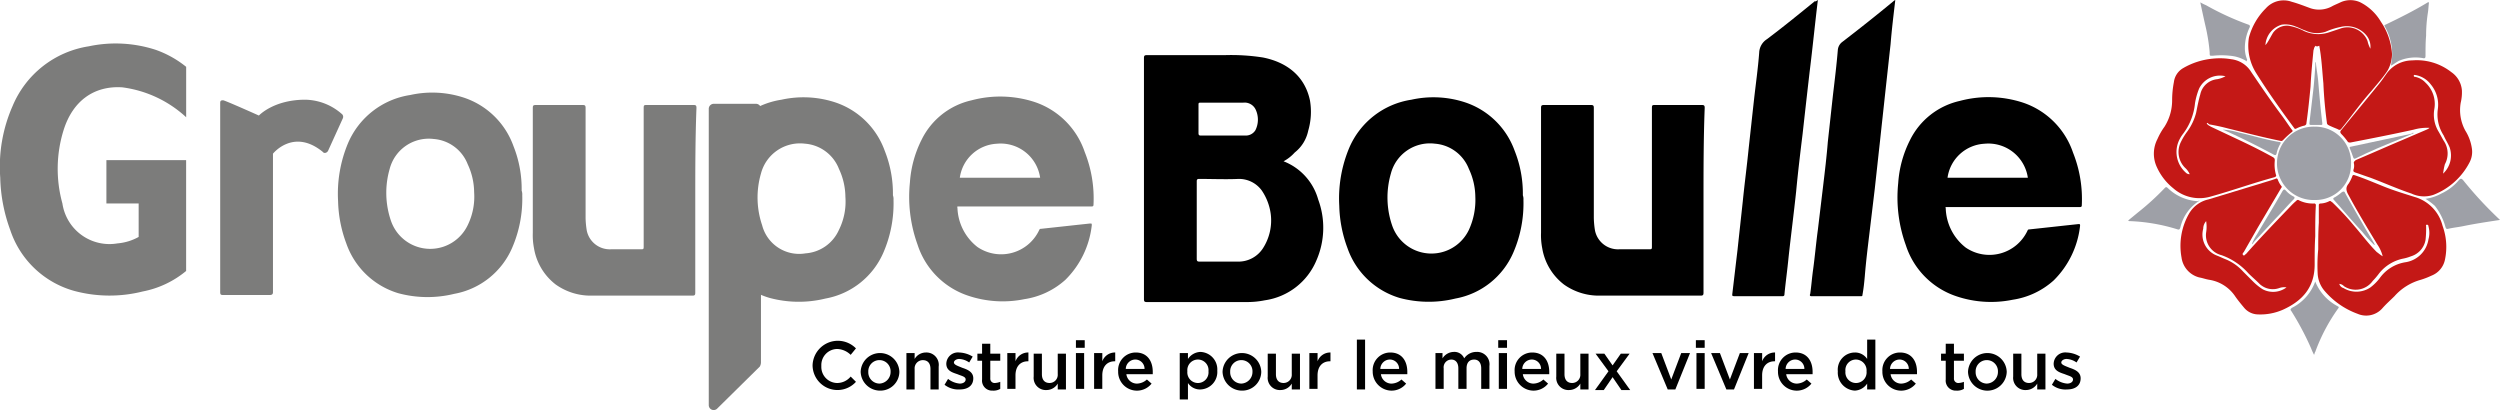<?xml version="1.0" encoding="UTF-8"?> <svg xmlns="http://www.w3.org/2000/svg" width="316.983" height="52" viewBox="0 0 316.983 52"><defs><style> .cls-1{fill:#7c7c7b}.cls-2{fill:#c41816}.cls-3{fill:#9ea0a7} </style></defs><g id="groupe_boulle" transform="translate(-207.159 -263.3)"><path id="Tracé_434" d="M368.445 293.7c-.149 0-.223 0-.149.149a6.57 6.57 0 0 0 2.529 4.983 5.33 5.33 0 0 0 7.809-2.082c.074-.149.074-.223.3-.223 2.082-.223 4.09-.446 6.172-.669.223 0 .223 0 .223.223a11.5 11.5 0 0 1-3.346 6.916 9.965 9.965 0 0 1-5.206 2.454 13.7 13.7 0 0 1-7.139-.446 10.08 10.08 0 0 1-6.4-6.47 17.758 17.758 0 0 1-.967-7.883 14.1 14.1 0 0 1 1.487-5.429 9.31 9.31 0 0 1 6.321-4.983 14.077 14.077 0 0 1 8.032.223 10.08 10.08 0 0 1 6.321 6.321 15.875 15.875 0 0 1 1.116 6.693c0 .223-.149.223-.3.223zm10.337-3.644a5.059 5.059 0 0 0-5.5-4.313 5 5 0 0 0-4.685 4.313z" class="cls-1" data-name="Tracé 434" transform="translate(-39.74 -4.219)"></path><path id="Tracé_435" d="M288.148 292.114a15.666 15.666 0 0 1-1.264 6.619 9.922 9.922 0 0 1-7.362 5.875 14.2 14.2 0 0 1-7.065-.074 10.029 10.029 0 0 1-6.619-6.321 16.31 16.31 0 0 1-1.041-5.354 16.57 16.57 0 0 1 1.264-7.362 10.242 10.242 0 0 1 7.883-6.1 12.864 12.864 0 0 1 6.916.372 10.038 10.038 0 0 1 6.172 6.1 14.661 14.661 0 0 1 1.041 5.652 1.45 1.45 0 0 1 .075.593zm-6.1-.372a8.49 8.49 0 0 0-.818-3.57 5.036 5.036 0 0 0-4.313-3.2 5.118 5.118 0 0 0-5.578 3.793 10.924 10.924 0 0 0 .149 6.544 5.262 5.262 0 0 0 9.742.595 8.2 8.2 0 0 0 .819-4.162z" class="cls-1" data-name="Tracé 435" transform="translate(-14.771 -4.05)"></path><path id="Tracé_436" d="M351.448 292.914a15.666 15.666 0 0 1-1.264 6.619 9.922 9.922 0 0 1-7.362 5.875 14.2 14.2 0 0 1-7.065-.074 9.869 9.869 0 0 1-6.619-6.321 16.31 16.31 0 0 1-1.041-5.354 16.57 16.57 0 0 1 1.264-7.362 10.242 10.242 0 0 1 7.883-6.1 12.9 12.9 0 0 1 6.916.372 10.038 10.038 0 0 1 6.172 6.1 14.66 14.66 0 0 1 1.041 5.652 1.45 1.45 0 0 1 .075.593zm-6.1-.372a8.49 8.49 0 0 0-.818-3.57 5.036 5.036 0 0 0-4.313-3.2 5.118 5.118 0 0 0-5.578 3.793 10.924 10.924 0 0 0 .149 6.544 4.846 4.846 0 0 0 5.5 3.57 5.018 5.018 0 0 0 4.239-2.975 8.038 8.038 0 0 0 .822-4.162z" class="cls-1" data-name="Tracé 436" transform="translate(-30.997 -4.255)"></path><path id="Tracé_437" d="M318.6 293.322V305c0 .3-.074.372-.372.372h-12.791a7.629 7.629 0 0 1-4.536-1.413 7.3 7.3 0 0 1-2.752-4.611 8.481 8.481 0 0 1-.149-1.934v-15.84c0-.3.074-.372.372-.372h5.949c.3 0 .372.074.372.372v13.981a11.094 11.094 0 0 0 .149 1.562 2.975 2.975 0 0 0 3.049 2.38h3.867c.3 0 .3-.074.3-.372v-17.553c0-.372.074-.372.446-.372h5.875c.3 0 .372.074.372.372-.151 3.941-.151 7.808-.151 11.75z" class="cls-1" data-name="Tracé 437" transform="translate(-23.285 -4.588)"></path><path id="Tracé_438" d="M536.945 293.8c-.149 0-.223 0-.149.149a6.57 6.57 0 0 0 2.529 4.983 5.33 5.33 0 0 0 7.809-2.082c.074-.149.074-.223.3-.223 2.082-.223 4.09-.446 6.172-.669.223 0 .223 0 .223.223a11.5 11.5 0 0 1-3.346 6.916 9.965 9.965 0 0 1-5.206 2.454 13.7 13.7 0 0 1-7.139-.446 10.08 10.08 0 0 1-6.4-6.47 17.759 17.759 0 0 1-.967-7.883 14.1 14.1 0 0 1 1.487-5.429 9.311 9.311 0 0 1 6.321-4.983 14.077 14.077 0 0 1 8.032.223 10.08 10.08 0 0 1 6.321 6.321 15.875 15.875 0 0 1 1.115 6.693c0 .223-.149.223-.3.223zm10.263-3.718a5.059 5.059 0 0 0-5.5-4.313 5 5 0 0 0-4.685 4.313z" data-name="Tracé 438" transform="translate(-82.931 -4.244)"></path><path id="Tracé_439" d="M458.848 292.914a15.666 15.666 0 0 1-1.264 6.619 9.922 9.922 0 0 1-7.362 5.875 14.2 14.2 0 0 1-7.065-.074 10.029 10.029 0 0 1-6.619-6.321 16.309 16.309 0 0 1-1.041-5.354 16.57 16.57 0 0 1 1.264-7.362 10.242 10.242 0 0 1 7.883-6.1 12.864 12.864 0 0 1 6.916.372 10.037 10.037 0 0 1 6.172 6.1 14.659 14.659 0 0 1 1.041 5.652 1.449 1.449 0 0 1 .075.593zm-6.1-.372a8.49 8.49 0 0 0-.818-3.57 5.036 5.036 0 0 0-4.313-3.2 5.118 5.118 0 0 0-5.578 3.793 10.924 10.924 0 0 0 .149 6.544 5.262 5.262 0 0 0 9.742.595 9.063 9.063 0 0 0 .819-4.162z" data-name="Tracé 439" transform="translate(-58.527 -4.255)"></path><path id="Tracé_440" d="M490.5 293.322V305c0 .3-.074.372-.372.372h-12.791a7.629 7.629 0 0 1-4.536-1.413 7.3 7.3 0 0 1-2.752-4.611 8.481 8.481 0 0 1-.149-1.934v-15.84c0-.3.074-.372.372-.372h5.949c.3 0 .372.074.372.372v13.981a11.094 11.094 0 0 0 .149 1.562 2.975 2.975 0 0 0 3.049 2.38h3.867c.3 0 .3-.074.3-.372v-17.553c0-.372.074-.372.446-.372h5.875c.3 0 .372.074.372.372-.151 3.941-.151 7.883-.151 11.75z" data-name="Tracé 440" transform="translate(-67.348 -4.588)"></path><path id="Tracé_441" d="M526.568 263.3c-.223 1.934-.446 3.718-.595 5.578-.223 2.008-.446 4.09-.669 6.1-.223 2.082-.446 4.09-.669 6.172-.223 2.008-.446 4.09-.669 6.1l-.669 5.578c-.223 1.859-.446 3.644-.595 5.5-.074.818-.149 1.562-.3 2.38 0 .149-.074.149-.223.149h-6.247c-.223 0-.223-.149-.149-.3.149-1.041.223-2.082.372-3.123.223-1.636.372-3.347.595-4.983l.669-5.578c.223-1.859.446-3.718.595-5.578.223-2.008.446-4.09.669-6.1.223-1.859.446-3.718.595-5.5a1.42 1.42 0 0 1 .521-1.041c2.231-1.71 4.388-3.421 6.544-5.206a.922.922 0 0 1 .225-.148z" data-name="Tracé 441" transform="translate(-79.099)"></path><path id="Tracé_442" d="M513.358 263.3c-.372 3.049-.669 6.1-1.041 9.073-.3 2.6-.595 5.206-.892 7.883-.3 2.454-.595 4.908-.818 7.288-.3 2.826-.669 5.652-.967 8.4-.149 1.562-.372 3.123-.521 4.685a.2.2 0 0 1-.223.223h-6.172c-.223 0-.223-.074-.223-.223.223-1.859.446-3.793.669-5.652.223-2.082.446-4.09.669-6.172.223-2.231.521-4.462.744-6.693.223-2.008.446-4.09.669-6.1s.521-4.09.669-6.1a2.121 2.121 0 0 1 .967-1.636c2.082-1.562 4.09-3.2 6.1-4.834.072.081.146.007.37-.142z" data-name="Tracé 442" transform="translate(-75.705)"></path><path id="Tracé_443" d="M581.088 281.464c.074.223.3.3.521.446l3.793 1.785c1.413.669 2.752 1.339 4.09 2.082.223.149.223.223.223.446a4.851 4.851 0 0 0 .149 1.785c.074.149 0 .223-.149.3-2.752.744-5.429 1.71-8.106 2.454a5.031 5.031 0 0 1-4.76-1.041 7.269 7.269 0 0 1-2.082-2.677 4.019 4.019 0 0 1 .074-3.57 8.364 8.364 0 0 1 .892-1.562 6.241 6.241 0 0 0 .967-3.272 12.308 12.308 0 0 1 .223-2.38 2.379 2.379 0 0 1 1.19-1.785 9.116 9.116 0 0 1 3.718-1.19 8.515 8.515 0 0 1 2.38.074 3.427 3.427 0 0 1 2.529 1.636c1.264 1.859 2.529 3.718 3.867 5.5.446.595.818 1.19 1.264 1.785.149.149.149.223-.074.372a11.432 11.432 0 0 0-.967.892c-.149.149-.223.223-.446.149-2.231-.446-4.462-1.041-6.619-1.562-.818-.223-1.562-.372-2.38-.521-.148-.146-.222-.221-.297-.146zm2.38-5.949a2.945 2.945 0 0 0-3.347 1.562 8.7 8.7 0 0 0-.521 1.859 7.63 7.63 0 0 1-1.562 3.941 4.153 4.153 0 0 0-.372.595 3.486 3.486 0 0 0 .744 4.239.675.675 0 0 0 .521.223 2.33 2.33 0 0 0-.595-.818 2.826 2.826 0 0 1-.521-3.272 8.04 8.04 0 0 1 .818-1.339 6.987 6.987 0 0 0 1.115-2.38c.149-.744.3-1.562.521-2.305a2.446 2.446 0 0 1 2.157-1.934 3.537 3.537 0 0 0 1.042-.372z" class="cls-2" data-name="Tracé 443" transform="translate(-94.13 -2.546)"></path><path id="Tracé_444" d="M599.019 269.107c-.223.149-.223.372-.3.595-.149 1.562-.3 3.049-.372 4.611-.149 1.562-.3 3.049-.521 4.611 0 .149-.074.223-.223.3a4.3 4.3 0 0 0-1.041.372c-.149.074-.223.074-.3-.074-1.71-2.305-3.346-4.611-4.834-6.991a6.539 6.539 0 0 1-.892-4.462 8.189 8.189 0 0 1 2.157-3.718 3.023 3.023 0 0 1 3.272-.818c.818.223 1.562.521 2.38.818a3.431 3.431 0 0 0 2.826-.3c.3-.149.669-.3.967-.446a3 3 0 0 1 2.529 0 6.357 6.357 0 0 1 2.6 2.454 8.192 8.192 0 0 1 1.413 4.09 4.266 4.266 0 0 1-.595 2.157c-.595.892-1.339 1.71-2.008 2.528-1.339 1.487-2.529 3.2-3.793 4.759-.149.223-.3.223-.521.074-.372-.149-.744-.3-1.041-.446-.149-.074-.3-.149-.3-.372-.223-1.636-.372-3.272-.446-4.983-.149-1.562-.223-3.2-.521-4.76-.361.15-.361.075-.436.001zm6.916.372a2.256 2.256 0 0 0-.521-1.71 3.23 3.23 0 0 0-3.272-1.041 8.991 8.991 0 0 0-1.859.595 3.5 3.5 0 0 1-2.6-.149c-.446-.149-.818-.372-1.264-.521a3.313 3.313 0 0 0-1.71-.223 2.878 2.878 0 0 0-2.082 2.6 3.148 3.148 0 0 0 .372-.521c.223-.372.372-.669.595-1.041a2.161 2.161 0 0 1 2.008-.892 6.654 6.654 0 0 1 1.934.669 4.316 4.316 0 0 0 3.2.149l1.339-.446a2.721 2.721 0 0 1 3.5 1.562 3.739 3.739 0 0 0 .36.969z" class="cls-2" data-name="Tracé 444" transform="translate(-98.229 -.006)"></path><path id="Tracé_445" d="M596.007 301.071c-.074 1.19-.074 2.38-.074 3.57 0 2.9-1.562 4.611-4.016 5.726a7.115 7.115 0 0 1-3.272.595 2.329 2.329 0 0 1-1.636-.818c-.372-.446-.744-.892-1.115-1.413a4.868 4.868 0 0 0-3.347-2.157c-.446-.074-.818-.223-1.264-.3a3.021 3.021 0 0 1-2.231-2.528 8.2 8.2 0 0 1 .967-5.578 3.781 3.781 0 0 1 2.454-1.785c2.231-.669 4.388-1.339 6.619-2.008.669-.223 1.264-.372 1.859-.595.149-.074.223-.074.3.074a2.887 2.887 0 0 0 .446.818c.149.149 0 .223-.074.372l-2.9 4.908-1.785 3.123c-.074.074-.223.223-.074.372s.223-.074.372-.149c1.636-1.859 3.347-3.644 5.057-5.429.446-.446.818-.892 1.264-1.264.149-.149.223-.223.446-.074a3.97 3.97 0 0 0 1.859.372.2.2 0 0 1 .223.223c-.078 1.268-.078 2.607-.078 3.945zm-13.832-1.934a1.466 1.466 0 0 0-.372.967 2.849 2.849 0 0 0 1.785 3.421c.372.149.669.3 1.041.446a6.043 6.043 0 0 1 2.231 1.562l1.264 1.264a7.51 7.51 0 0 0 1.19.967 2.826 2.826 0 0 0 3.049-.223 1.831 1.831 0 0 0-.892.074 2.431 2.431 0 0 1-2.6-.595c-.446-.446-.892-.818-1.339-1.264a8.222 8.222 0 0 0-3.421-2.305 2.592 2.592 0 0 1-1.934-2.9 4.5 4.5 0 0 0-.003-1.413z" class="cls-2" data-name="Tracé 445" transform="translate(-95.291 -7.801)"></path><path id="Tracé_446" d="M610.544 303.447a4.54 4.54 0 0 0-.669-1.487c-1.264-2.082-2.529-4.165-3.644-6.247-.3-.521-.446-.967 0-1.487a4.994 4.994 0 0 0 .446-.892c.074-.223.149-.223.372-.149 1.116.372 2.157.818 3.272 1.264 1.413.595 2.9 1.041 4.313 1.487a5.084 5.084 0 0 1 3.5 3.644 7.788 7.788 0 0 1 .3 4.313 2.758 2.758 0 0 1-1.71 2.008 9.932 9.932 0 0 1-1.339.521 6.915 6.915 0 0 0-3.346 2.082c-.521.521-1.041.967-1.562 1.562a2.738 2.738 0 0 1-3.123.669 10.018 10.018 0 0 1-4.239-2.975 3.665 3.665 0 0 1-.818-2.157 20.889 20.889 0 0 1 .074-3.049c0-1.116 0-2.231.074-3.347v-2.231a.2.2 0 0 1 .223-.223 2.757 2.757 0 0 0 1.116-.3c.149-.074.223.074.372.149a36.117 36.117 0 0 1 2.826 3.049c.967 1.116 1.785 2.231 2.826 3.272.141.077.364.301.736.524zm-5.5 3.5a.735.735 0 0 0 .521.521 3.167 3.167 0 0 0 3.421-.074 6.012 6.012 0 0 0 1.19-1.19 4.95 4.95 0 0 1 3.272-2.008 3.472 3.472 0 0 0 2.9-2.9 3.052 3.052 0 0 0 0-1.636.2.2 0 0 0-.223-.223c-.149.074-.074.149-.074.223a13.158 13.158 0 0 1-.074 1.71 2.657 2.657 0 0 1-1.859 2.082 5.477 5.477 0 0 1-1.041.3 5.252 5.252 0 0 0-2.977 1.848 9.426 9.426 0 0 1-.818.967 2.665 2.665 0 0 1-3.644.669.918.918 0 0 0-.597-.293z" class="cls-2" data-name="Tracé 446" transform="translate(-101.276 -7.649)"></path><path id="Tracé_447" d="M617.5 282.144a6.179 6.179 0 0 0-2.008.223c-2.677.595-5.354 1.116-8.032 1.636-.149 0-.3 0-.372-.149a7.88 7.88 0 0 0-.744-.892c-.223-.223-.223-.372 0-.595 1.562-1.934 3.123-3.793 4.685-5.726.372-.446.669-.892 1.041-1.413a4.017 4.017 0 0 1 3.2-1.636 7.087 7.087 0 0 1 4.983 1.487 3.1 3.1 0 0 1 1.339 2.305 5.566 5.566 0 0 1-.149 1.562 5.407 5.407 0 0 0 .595 3.57 5.756 5.756 0 0 1 .818 2.231 2.86 2.86 0 0 1-.3 1.785 8.7 8.7 0 0 1-4.536 4.09 3.715 3.715 0 0 1-2.826-.149c-1.785-.595-3.421-1.339-5.206-2.008-.669-.223-1.264-.446-1.934-.669-.149-.074-.223-.074-.223-.3a1.608 1.608 0 0 0 .074-.818c-.074-.223.074-.3.223-.446 1.934-.818 3.941-1.71 5.875-2.528l3.123-1.339a1.627 1.627 0 0 0 .374-.221zm1.71 5.8a3.143 3.143 0 0 0 .818-3.347c-.223-.521-.521-.967-.744-1.487a4.871 4.871 0 0 1-.744-3.347 4 4 0 0 0-.892-3.123 3.094 3.094 0 0 0-1.934-1.19c-.074 0-.223-.074-.223.074s.074.149.149.149a2.415 2.415 0 0 1 1.339.744 3.682 3.682 0 0 1 1.116 3.346 4.145 4.145 0 0 0 .521 2.826c.223.372.446.818.669 1.19a2.855 2.855 0 0 1 .149 2.975 8.209 8.209 0 0 0-.226 1.19z" class="cls-2" data-name="Tracé 447" transform="translate(-102.28 -2.632)"></path><path id="Tracé_448" d="M604.745 289.733a4.491 4.491 0 0 1-4.536 4.462 4.653 4.653 0 1 1-.074-9.3 4.553 4.553 0 0 1 4.61 4.838z" class="cls-3" data-name="Tracé 448" transform="translate(-99.492 -5.536)"></path><path id="Tracé_449" d="M620.7 296.322a5.817 5.817 0 0 0 2.008-.669 6.393 6.393 0 0 0 2.231-1.71c.223-.223.3-.223.521 0a48.789 48.789 0 0 0 4.611 4.983l.074.074c-1.487.223-2.975.446-4.462.744-.669.149-1.413.223-2.082.372-.223.074-.3 0-.372-.223a7.558 7.558 0 0 0-1.339-2.677 8.249 8.249 0 0 0-1.19-.894z" class="cls-3" data-name="Tracé 449" transform="translate(-106.003 -7.812)"></path><path id="Tracé_450" d="M614.518 271.732c.074-.372.074-.669.149-1.041a7.068 7.068 0 0 0-.892-3.867c-.074-.149-.149-.223.074-.3 1.859-.892 3.644-1.785 5.354-2.826h.149c-.074.446-.074.892-.149 1.339a19.046 19.046 0 0 0-.223 2.9c-.074.818-.074 1.71-.074 2.528 0 .3-.074.372-.372.3a5.358 5.358 0 0 0-3.049.372c-.372.223-.669.446-.967.595z" class="cls-3" data-name="Tracé 450" transform="translate(-104.208 -.103)"></path><path id="Tracé_451" d="M588.249 271.211a4.686 4.686 0 0 0-2.231-.744 9.745 9.745 0 0 0-2.082 0c-.446 0-.446.074-.446-.446a23.1 23.1 0 0 0-.521-3.272c-.223-.967-.446-2.008-.669-3.049a6.881 6.881 0 0 0 .744.372 34.851 34.851 0 0 0 5.354 2.454c.223.074.223.223.149.372a6.005 6.005 0 0 0-.595 2.528 3.883 3.883 0 0 0 .3 1.562.139.139 0 0 0-.003.223z" class="cls-3" data-name="Tracé 451" transform="translate(-96.16 -.103)"></path><path id="Tracé_452" d="M600.821 311.3a6.1 6.1 0 0 0 2.826 3.123c.149.074.223.149.074.3a22.953 22.953 0 0 0-2.9 5.5c-.074.074-.074.223-.149.372a7.238 7.238 0 0 1-.372-.818 36.34 36.34 0 0 0-2.529-4.759c-.149-.149-.074-.223.074-.372a5.988 5.988 0 0 0 2.975-3.347z" class="cls-3" data-name="Tracé 452" transform="translate(-100.105 -12.304)"></path><path id="Tracé_453" d="M579.073 296.913a5.429 5.429 0 0 0-2.454 3.421c-.074.223-.149.3-.372.223a23.239 23.239 0 0 0-6.024-1.041.273.273 0 0 1-.223-.074c.446-.372.818-.669 1.264-1.041a32.556 32.556 0 0 0 3.347-3.049c.149-.149.223-.223.446 0a5.9 5.9 0 0 0 3.793 1.636.273.273 0 0 1 .223-.075z" class="cls-3" data-name="Tracé 453" transform="translate(-93.007 -8.18)"></path><path id="Tracé_454" d="M591.1 302.521a6.8 6.8 0 0 1 .669-1.264c1.041-1.785 2.157-3.57 3.2-5.429.149-.223.223-.3.446-.074a3.068 3.068 0 0 0 .967.744c.149.074.149.149.074.3-.818.818-1.562 1.71-2.38 2.528-.892.967-1.859 2.008-2.752 2.975q-.112.223-.223.223z" class="cls-3" data-name="Tracé 454" transform="translate(-98.415 -8.284)"></path><path id="Tracé_455" d="M615.9 285.981c-.669.3-1.264.521-1.934.818-1.859.744-3.644 1.487-5.429 2.38-.149.074-.223.074-.3-.074-.149-.446-.3-.818-.446-1.19-.074-.149 0-.223.149-.223 1.487-.3 3.049-.669 4.536-.967l3.123-.669c.149-.149.223-.149.3-.074z" class="cls-3" data-name="Tracé 455" transform="translate(-102.686 -5.799)"></path><path id="Tracé_456" d="M610.2 302.757a17.039 17.039 0 0 1-1.562-1.71c-1.19-1.264-2.305-2.6-3.5-3.941-.223-.223-.223-.3.074-.446a5.678 5.678 0 0 0 .818-.595c.223-.149.372-.149.446.074.818 1.487 1.636 2.9 2.454 4.313.372.669.818 1.339 1.19 2.008.074.149.149.223.074.3z" class="cls-3" data-name="Tracé 456" transform="translate(-101.975 -8.372)"></path><path id="Tracé_457" d="M601.718 273.9c.074.818.223 1.562.3 2.38.149 1.785.3 3.57.521 5.354 0 .223 0 .223-.223.223h-1.19c-.149 0-.223 0-.223-.223l.446-3.793c.149-1.19.223-2.305.3-3.5v-.372a.073.073 0 0 1 .069-.069z" class="cls-3" data-name="Tracé 457" transform="translate(-100.927 -2.717)"></path><path id="Tracé_458" d="M586.2 285.4a9.531 9.531 0 0 1 2.008.372c1.636.372 3.346.892 5.057 1.19.223 0 .3.074.149.3a3.89 3.89 0 0 0-.446 1.19c-.074.149-.074.223-.3.149-2.082-1.116-4.164-2.157-6.321-3.123-.074 0-.074 0-.149-.074z" class="cls-3" data-name="Tracé 458" transform="translate(-97.159 -5.665)"></path><g id="Groupe_65" data-name="Groupe 65" transform="translate(310.188 306.359)"><path id="Tracé_463" d="M345.7 324.523a3.208 3.208 0 0 1 5.5-2.157l-.669.818a2.562 2.562 0 0 0-1.71-.744 2.036 2.036 0 0 0-2.008 2.157 2.036 2.036 0 0 0 2.008 2.157 2.223 2.223 0 0 0 1.71-.818l.669.669a3.158 3.158 0 0 1-5.5-2.082z" data-name="Tracé 463" transform="translate(-345.7 -321.251)"></path><path id="Tracé_464" d="M353.9 325.88a2.455 2.455 0 0 1 4.908 0 2.413 2.413 0 0 1-2.454 2.38 2.462 2.462 0 0 1-2.454-2.38zm3.793 0a1.415 1.415 0 1 0-2.826 0 1.43 1.43 0 0 0 1.413 1.487 1.472 1.472 0 0 0 1.413-1.487z" data-name="Tracé 464" transform="translate(-347.802 -321.79)"></path><path id="Tracé_465" d="M361.7 323.474h1.041v.744a1.657 1.657 0 0 1 1.413-.818 1.569 1.569 0 0 1 1.636 1.785v2.9h-1.041v-2.6c0-.744-.372-1.115-.967-1.115a1.037 1.037 0 0 0-1.041 1.115v2.6H361.7v-4.611z" data-name="Tracé 465" transform="translate(-349.801 -321.764)"></path><path id="Tracé_466" d="M368.2 327.49l.446-.744a2.728 2.728 0 0 0 1.487.595c.446 0 .744-.223.744-.521 0-.372-.521-.446-1.041-.669-.669-.223-1.413-.446-1.413-1.339a1.473 1.473 0 0 1 1.636-1.413 3.537 3.537 0 0 1 1.71.521l-.446.744a2.37 2.37 0 0 0-1.264-.446c-.372 0-.669.223-.669.446 0 .3.521.446 1.041.669.669.223 1.413.521 1.413 1.339 0 .967-.744 1.413-1.71 1.413a2.826 2.826 0 0 1-1.934-.595z" data-name="Tracé 466" transform="translate(-351.467 -321.764)"></path><path id="Tracé_467" d="M374.395 326.436v-2.38h-.595v-.892h.595V321.9h1.041v1.264h1.264v.892h-1.264v2.231a.547.547 0 0 0 .595.595 2.171 2.171 0 0 0 .669-.149v.892a1.687 1.687 0 0 1-.967.223 1.271 1.271 0 0 1-1.338-1.412z" data-name="Tracé 467" transform="translate(-352.903 -321.379)"></path><path id="Tracé_468" d="M378.9 323.474h1.041v1.041a1.7 1.7 0 0 1 1.636-1.116v1.116h-.077c-.892 0-1.562.595-1.562 1.785v1.71H378.9z" data-name="Tracé 468" transform="translate(-354.21 -321.764)"></path><path id="Tracé_469" d="M383.4 326.5v-2.9h1.041v2.6c0 .744.372 1.116.967 1.116a1.037 1.037 0 0 0 1.041-1.116v-2.6h1.041v4.536h-1.041v-.744a1.657 1.657 0 0 1-1.413.818 1.545 1.545 0 0 1-1.636-1.71z" data-name="Tracé 469" transform="translate(-355.364 -321.815)"></path><path id="Tracé_470" d="M390.6 321.3h1.116v.967H390.6zm0 1.636h1.041v4.536H390.6z" data-name="Tracé 470" transform="translate(-357.209 -321.226)"></path><path id="Tracé_471" d="M393.7 323.474h1.041v1.041a1.7 1.7 0 0 1 1.636-1.116v1.116h-.077c-.892 0-1.562.595-1.562 1.785v1.71H393.7z" data-name="Tracé 471" transform="translate(-358.004 -321.764)"></path><path id="Tracé_472" d="M397.8 325.78a2.229 2.229 0 0 1 2.231-2.38c1.487 0 2.157 1.116 2.157 2.454v.3h-3.346a1.353 1.353 0 0 0 1.339 1.19 1.94 1.94 0 0 0 1.264-.521l.595.521a2.381 2.381 0 0 1-4.239-1.562zm3.347-.3a1.175 1.175 0 0 0-1.19-1.19 1.223 1.223 0 0 0-1.19 1.19z" data-name="Tracé 472" transform="translate(-359.055 -321.764)"></path><path id="Tracé_473" d="M408.3 323.449h1.041v.744a1.99 1.99 0 0 1 1.562-.892 2.217 2.217 0 0 1 2.157 2.38 2.217 2.217 0 0 1-2.157 2.38 1.823 1.823 0 0 1-1.562-.818v2.082H408.3zm3.644 2.305a1.346 1.346 0 1 0-2.677 0 1.346 1.346 0 1 0 2.677 0z" data-name="Tracé 473" transform="translate(-361.746 -321.738)"></path><path id="Tracé_474" d="M415.6 325.88a2.455 2.455 0 0 1 4.908 0 2.413 2.413 0 0 1-2.454 2.38 2.462 2.462 0 0 1-2.454-2.38zm3.793 0a1.415 1.415 0 1 0-2.826 0 1.43 1.43 0 0 0 1.413 1.487 1.472 1.472 0 0 0 1.413-1.487z" data-name="Tracé 474" transform="translate(-363.617 -321.79)"></path><path id="Tracé_475" d="M423.3 326.5v-2.9h1.041v2.6c0 .744.372 1.116.967 1.116a1.037 1.037 0 0 0 1.041-1.116v-2.6h1.041v4.536h-1.041v-.744a1.657 1.657 0 0 1-1.413.818 1.545 1.545 0 0 1-1.636-1.71z" data-name="Tracé 475" transform="translate(-365.591 -321.815)"></path><path id="Tracé_476" d="M430.4 323.474h1.041v1.041a1.7 1.7 0 0 1 1.636-1.116v1.116H433c-.892 0-1.562.595-1.562 1.785v1.71H430.4z" data-name="Tracé 476" transform="translate(-367.411 -321.764)"></path><path id="Tracé_477" d="M438.5 321.2h1.041v6.321H438.5z" data-name="Tracé 477" transform="translate(-369.487 -321.2)"></path><path id="Tracé_478" d="M441.2 325.78a2.229 2.229 0 0 1 2.231-2.38c1.487 0 2.157 1.116 2.157 2.454v.3h-3.347a1.353 1.353 0 0 0 1.339 1.19 1.94 1.94 0 0 0 1.264-.521l.595.521a2.364 2.364 0 0 1-1.859.892 2.413 2.413 0 0 1-2.38-2.456zm3.346-.3a1.175 1.175 0 0 0-1.19-1.19 1.223 1.223 0 0 0-1.19 1.19z" data-name="Tracé 478" transform="translate(-370.179 -321.764)"></path><path id="Tracé_479" d="M451.7 323.449h1.041v.669a1.719 1.719 0 0 1 1.413-.818 1.336 1.336 0 0 1 1.339.818 1.841 1.841 0 0 1 1.562-.818 1.569 1.569 0 0 1 1.636 1.785v2.9h-1.041v-2.6c0-.744-.372-1.116-.892-1.116-.595 0-.967.372-.967 1.116v2.6h-1.041v-2.6c0-.744-.372-1.116-.892-1.116a.983.983 0 0 0-.967 1.116v2.6h-1.041v-4.536z" data-name="Tracé 479" transform="translate(-372.871 -321.738)"></path><path id="Tracé_480" d="M462.6 321.3h1.116v.967H462.6zm.074 1.636h1.041v4.536h-1.041z" data-name="Tracé 480" transform="translate(-375.665 -321.226)"></path><path id="Tracé_481" d="M465.4 325.78a2.229 2.229 0 0 1 2.231-2.38c1.487 0 2.157 1.116 2.157 2.454v.3h-3.347a1.353 1.353 0 0 0 1.339 1.19 1.94 1.94 0 0 0 1.264-.521l.595.521a2.364 2.364 0 0 1-1.859.892 2.413 2.413 0 0 1-2.38-2.456zm3.347-.3a1.175 1.175 0 0 0-1.19-1.19 1.223 1.223 0 0 0-1.19 1.19z" data-name="Tracé 481" transform="translate(-376.383 -321.764)"></path><path id="Tracé_482" d="M472.5 326.5v-2.9h1.041v2.6c0 .744.372 1.116.967 1.116a1.037 1.037 0 0 0 1.041-1.116v-2.6h1.041v4.536h-1.041v-.744a1.657 1.657 0 0 1-1.413.818 1.545 1.545 0 0 1-1.636-1.71z" data-name="Tracé 482" transform="translate(-378.203 -321.815)"></path><path id="Tracé_483" d="M480.81 325.831l-1.636-2.231h1.115l1.041 1.487 1.041-1.487h1.116l-1.636 2.231 1.71 2.38h-1.116l-1.115-1.636-1.116 1.636H479.1z" data-name="Tracé 483" transform="translate(-379.894 -321.815)"></path><path id="Tracé_484" d="M488.9 323.5h1.116l1.264 3.346 1.264-3.346h1.115l-1.859 4.611h-.967z" data-name="Tracé 484" transform="translate(-382.406 -321.79)"></path><path id="Tracé_485" d="M496.3 321.3h1.116v.967H496.3zm.074 1.636h1.041v4.536h-1.041z" data-name="Tracé 485" transform="translate(-384.303 -321.226)"></path><path id="Tracé_486" d="M498.9 323.5h1.116l1.264 3.346 1.264-3.346h1.115l-1.859 4.611h-.967z" data-name="Tracé 486" transform="translate(-384.97 -321.79)"></path><path id="Tracé_487" d="M506.2 323.474h1.041v1.041a1.7 1.7 0 0 1 1.636-1.116v1.116h-.077c-.892 0-1.562.595-1.562 1.785v1.71H506.2z" data-name="Tracé 487" transform="translate(-386.841 -321.764)"></path><path id="Tracé_488" d="M510.3 325.78a2.229 2.229 0 0 1 2.231-2.38c1.487 0 2.157 1.116 2.157 2.454v.3h-3.346a1.353 1.353 0 0 0 1.339 1.19 1.94 1.94 0 0 0 1.264-.521l.595.521a2.381 2.381 0 0 1-4.239-1.562zm3.346-.3a1.175 1.175 0 0 0-1.19-1.19 1.223 1.223 0 0 0-1.19 1.19z" data-name="Tracé 488" transform="translate(-387.892 -321.764)"></path><path id="Tracé_489" d="M520.5 325.216a2.174 2.174 0 0 1 2.157-2.38 1.823 1.823 0 0 1 1.562.818V321.2h1.041v6.321h-1.041v-.744a1.99 1.99 0 0 1-1.562.892 2.286 2.286 0 0 1-2.157-2.453zm3.644 0a1.373 1.373 0 0 0-1.339-1.487 1.333 1.333 0 0 0-1.339 1.487 1.346 1.346 0 1 0 2.677 0z" data-name="Tracé 489" transform="translate(-390.506 -321.2)"></path><path id="Tracé_490" d="M528.1 325.78a2.229 2.229 0 0 1 2.231-2.38c1.487 0 2.157 1.116 2.157 2.454v.3h-3.347a1.353 1.353 0 0 0 1.339 1.19 1.941 1.941 0 0 0 1.264-.521l.595.521a2.381 2.381 0 0 1-4.239-1.562zm3.347-.3a1.175 1.175 0 0 0-1.19-1.19 1.223 1.223 0 0 0-1.19 1.19z" data-name="Tracé 490" transform="translate(-392.454 -321.764)"></path><path id="Tracé_491" d="M538.695 326.436v-2.38h-.595v-.892h.595V321.9h1.041v1.264H541v.892h-1.264v2.231a.547.547 0 0 0 .595.595 2.172 2.172 0 0 0 .669-.149v.892a1.687 1.687 0 0 1-.967.223 1.271 1.271 0 0 1-1.338-1.412z" data-name="Tracé 491" transform="translate(-395.018 -321.379)"></path><path id="Tracé_492" d="M542.7 325.88a2.455 2.455 0 0 1 4.908 0 2.455 2.455 0 0 1-4.908 0zm3.793 0a1.415 1.415 0 1 0-2.826 0 1.43 1.43 0 0 0 1.413 1.487 1.472 1.472 0 0 0 1.413-1.487z" data-name="Tracé 492" transform="translate(-396.197 -321.79)"></path><path id="Tracé_493" d="M550.4 326.5v-2.9h1.041v2.6c0 .744.372 1.116.967 1.116a1.037 1.037 0 0 0 1.041-1.116v-2.6h1.041v4.536h-1.041v-.744a1.657 1.657 0 0 1-1.413.818 1.545 1.545 0 0 1-1.636-1.71z" data-name="Tracé 493" transform="translate(-398.171 -321.815)"></path><path id="Tracé_494" d="M557 327.49l.446-.744a2.729 2.729 0 0 0 1.487.595c.446 0 .744-.223.744-.521 0-.372-.521-.446-1.041-.669-.669-.223-1.413-.446-1.413-1.339a1.473 1.473 0 0 1 1.636-1.413 3.537 3.537 0 0 1 1.71.521l-.446.744a2.371 2.371 0 0 0-1.264-.446c-.372 0-.669.223-.669.446 0 .3.521.446 1.041.669.669.223 1.413.521 1.413 1.339 0 .967-.744 1.413-1.71 1.413a2.721 2.721 0 0 1-1.934-.595z" data-name="Tracé 494" transform="translate(-399.862 -321.764)"></path></g><path id="Tracé_495" d="M334.47 314.316l-5.429 5.354a.624.624 0 0 1-1.041-.446v-37.63a.64.64 0 0 1 .595-.595h5.429a.64.64 0 0 1 .595.595v5.949l-.744 5.057v.223l.744 4.239V313.8a1.075 1.075 0 0 1-.149.516z" class="cls-1" data-name="Tracé 495" transform="translate(-30.975 -4.537)"></path><path id="Tracé_496" d="M258.384 286.77l1.859-4.09a.466.466 0 0 0-.149-.595 7.174 7.174 0 0 0-4.611-1.785c-4.016 0-5.875 2.008-5.875 2.008s-4.313-1.934-4.536-1.934c-.3 0-.372.074-.372.372v23.946c0 .3.074.372.372.372h5.875c.3 0 .446-.074.446-.372v-17.55s2.6-3.272 6.321-.223c.149.223.521.148.67-.149z" class="cls-1" data-name="Tracé 496" transform="translate(-9.623 -4.358)"></path><path id="Tracé_497" d="M230.764 280.079v-6.4a13.005 13.005 0 0 0-3.867-2.157 16.412 16.412 0 0 0-8.478-.446 12.549 12.549 0 0 0-9.668 7.585 19.07 19.07 0 0 0-1.562 9.073 20.47 20.47 0 0 0 1.264 6.619 11.9 11.9 0 0 0 8.106 7.734 17.248 17.248 0 0 0 8.7.074 12.225 12.225 0 0 0 5.5-2.6v-14.054H220.65v5.5h4.09v4.239a6.621 6.621 0 0 1-2.677.818 6.033 6.033 0 0 1-6.991-5.057 16.489 16.489 0 0 1 .149-9.3c1.19-3.793 3.941-5.652 7.437-5.429a14.717 14.717 0 0 1 8.106 3.793z" class="cls-1" data-name="Tracé 497" transform="translate(0 -1.905)"></path><path id="Tracé_498" d="M419.9 286.16a7.3 7.3 0 0 1 4.388 4.834 10.309 10.309 0 0 1-.223 7.734 8.367 8.367 0 0 1-6.544 5.057 11.35 11.35 0 0 1-2.231.223h-12.718c-.3 0-.372-.074-.372-.372v-30.564c0-.3.074-.372.372-.372h9.891a25.989 25.989 0 0 1 4.834.3c2.975.595 5.28 2.305 5.949 5.429a8.531 8.531 0 0 1-.223 3.867 4.719 4.719 0 0 1-1.71 2.752 5.21 5.21 0 0 1-1.413 1.112zm-11.007 7.44v4.908c0 .3.074.372.372.372h4.835a3.7 3.7 0 0 0 3.2-1.71 6.519 6.519 0 0 0 .967-4.388 6.939 6.939 0 0 0-1.115-2.9 3.565 3.565 0 0 0-2.975-1.487c-1.636.074-3.272 0-4.983 0-.223 0-.3.074-.3.3l-.001 4.905zm3.272-10.709h2.826a1.426 1.426 0 0 0 1.339-.669 3 3 0 0 0 .074-2.528 1.551 1.551 0 0 0-1.636-.967h-5.429c-.223 0-.223.074-.223.3v3.57c0 .223.074.3.3.3z" data-name="Tracé 498" transform="translate(-49.995 -2.409)"></path></g></svg> 